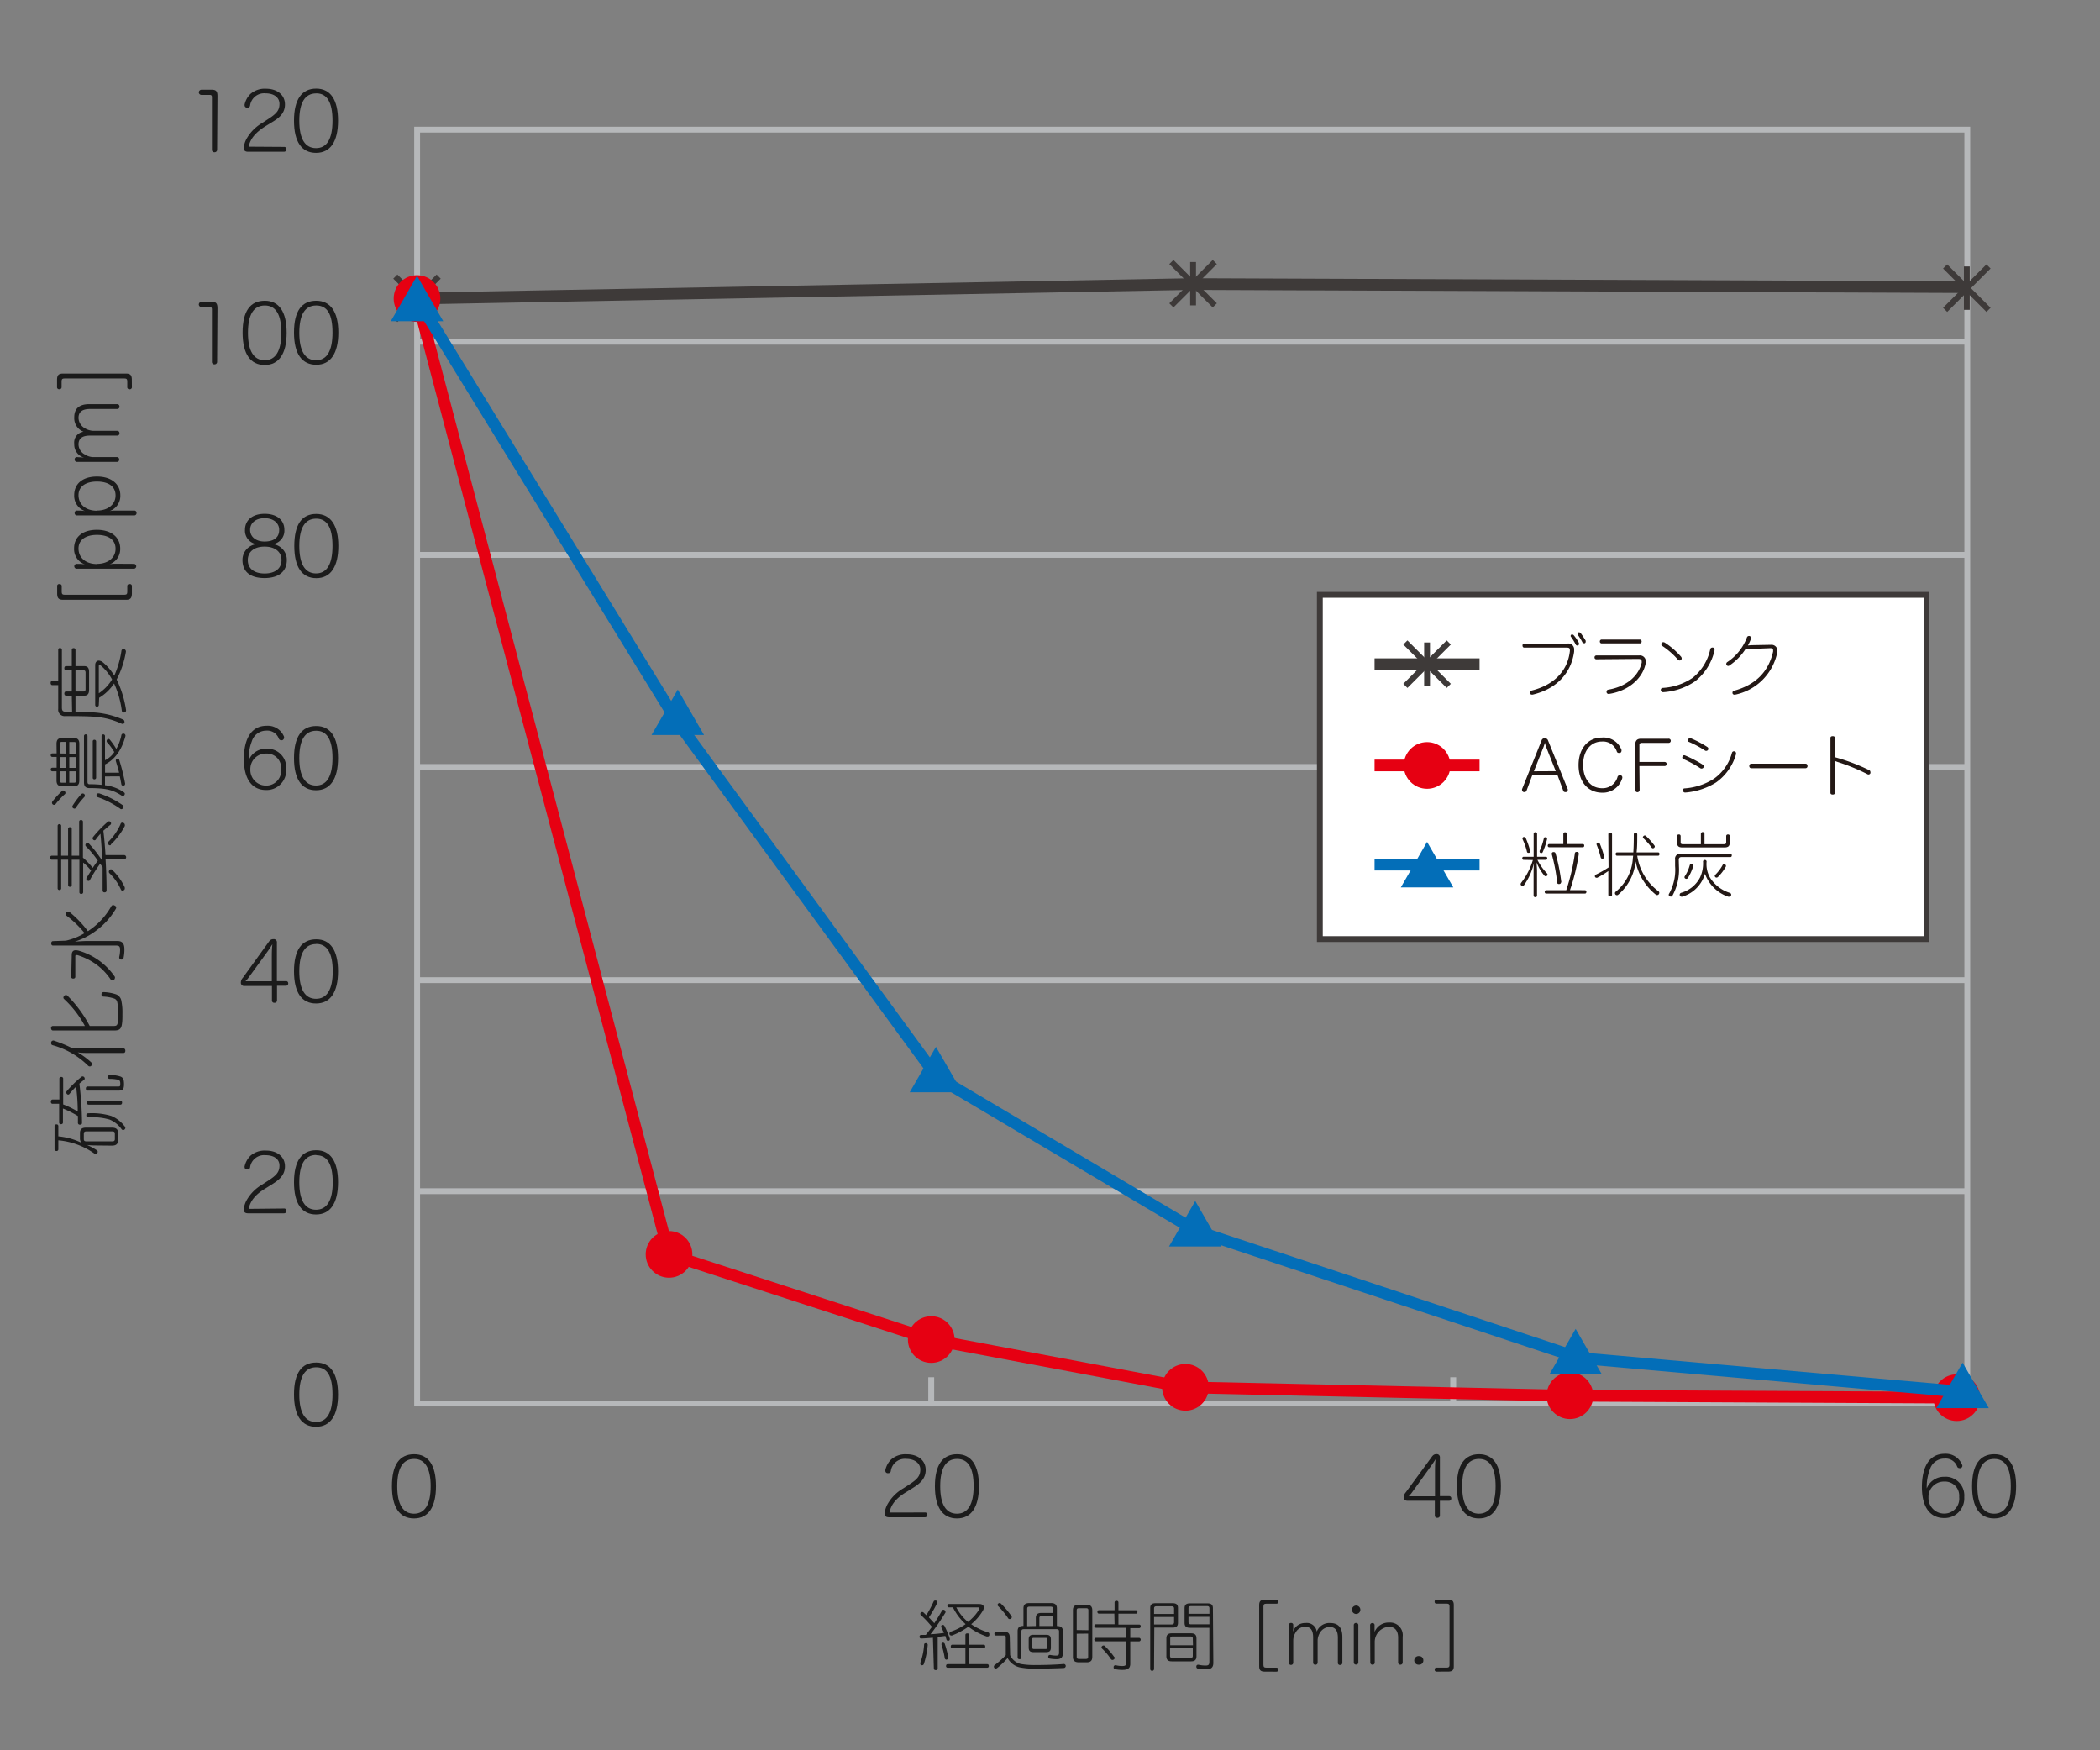 <svg xmlns="http://www.w3.org/2000/svg" viewBox="0 0 360 300"><rect x="0" y="0" width="360" height="300" fill="#808080" stroke="none"/><defs><style>.cls-1{fill:#1b1b1b;}.cls-11,.cls-12,.cls-2,.cls-3,.cls-6,.cls-7,.cls-8{fill:none;}.cls-2,.cls-3{stroke:#b6b8ba;}.cls-11,.cls-12,.cls-2,.cls-3,.cls-4,.cls-6,.cls-7,.cls-8{stroke-miterlimit:10;}.cls-3{stroke-width:1.01px;}.cls-4{fill:#fff;}.cls-4,.cls-6{stroke:#3e3a39;}.cls-5{fill:#231815;}.cls-11,.cls-12,.cls-6,.cls-7,.cls-8{stroke-width:2px;}.cls-11,.cls-7{stroke:#e60012;}.cls-12,.cls-8{stroke:#036eb8;}.cls-9{fill:#036eb8;}.cls-10{fill:#e60012;}.cls-11,.cls-12{stroke-linecap:round;}</style></defs><g id="レイヤー_1" data-name="レイヤー 1"><path class="cls-1" d="M54.21,233.54c2.44,0,3.74,1.89,3.74,5.49s-1.33,5.52-3.77,5.52S50.4,242.68,50.4,239,51.73,233.54,54.21,233.54Zm0,.81c-1.9,0-2.9,1.54-2.9,4.68s1,4.7,2.87,4.7S57,242.14,57,239,56.1,234.35,54.21,234.35Z"/><path class="cls-1" d="M46,161.54c.27-.38.45-.57.9-.57a.53.53,0,0,1,.57.6v6.6H49a.36.36,0,0,1,.41.39.38.38,0,0,1-.41.4H47.49v2.47a.4.4,0,0,1-.43.45.39.39,0,0,1-.44-.44V169H41.93a.56.56,0,0,1-.64-.56,1.27,1.27,0,0,1,.35-.86Zm-3.42,6.07a5.16,5.16,0,0,1-.5.58c.31,0,.64,0,.87,0h3.65v-4.11c0-.66,0-1.48.1-2.24-.34.53-.64,1-1.11,1.63Z"/><path class="cls-1" d="M54.21,161c2.44,0,3.74,1.89,3.74,5.49S56.62,172,54.18,172s-3.78-1.86-3.78-5.52S51.73,161,54.21,161Zm0,.81c-1.91,0-2.9,1.54-2.9,4.68s1,4.71,2.87,4.71,2.86-1.6,2.86-4.71S56.1,161.79,54.21,161.79Z"/><path class="cls-1" d="M48.71,207.14a.37.37,0,0,1,.39.4.39.39,0,0,1-.39.42h-6.2c-.45,0-.73-.19-.73-.65a4.21,4.21,0,0,1,.46-1.52A7.28,7.28,0,0,1,45,203l1-.65c1.42-.91,1.91-1.5,1.91-2.58S47,198,45.52,198a2.42,2.42,0,0,0-2.65,2.11.42.42,0,0,1-.45.34H42.3a.39.39,0,0,1-.36-.4.31.31,0,0,1,0-.15,3.62,3.62,0,0,1,1-1.81,3.71,3.71,0,0,1,2.65-.88c1.94,0,3.26,1.06,3.26,2.69s-1.15,2.42-2.3,3.15l-1,.62c-1.67,1-2.62,2.08-2.92,3.53Z"/><path class="cls-1" d="M54.21,197.15c2.44,0,3.74,1.89,3.74,5.49s-1.33,5.52-3.77,5.52-3.78-1.86-3.78-5.52S51.73,197.15,54.21,197.15Zm0,.81c-1.91,0-2.9,1.54-2.9,4.68s1,4.71,2.87,4.71,2.86-1.6,2.86-4.71S56.1,198,54.21,198Z"/><path class="cls-1" d="M45.64,125.23a2.58,2.58,0,0,0-2.48,1.86,8.27,8.27,0,0,0-.53,3.25,3.14,3.14,0,0,1,3-2,3.21,3.21,0,0,1,3.43,3.47,3.36,3.36,0,0,1-3.46,3.6c-2.35,0-3.79-1.81-3.79-5.31s1.3-5.7,3.88-5.7a3,3,0,0,1,3,1.86.41.41,0,0,1,0,.21.45.45,0,0,1-.29.4.49.49,0,0,1-.21,0,.4.4,0,0,1-.39-.27A2.11,2.11,0,0,0,45.64,125.23Zm-2.72,6.64a2.67,2.67,0,0,0,2.69,2.78,2.55,2.55,0,0,0,2.58-2.84,2.44,2.44,0,0,0-2.53-2.65A2.64,2.64,0,0,0,42.92,131.87Z"/><path class="cls-1" d="M54.21,124.44c2.44,0,3.74,1.89,3.74,5.49s-1.33,5.52-3.77,5.52-3.78-1.86-3.78-5.52S51.73,124.44,54.21,124.44Zm0,.81c-1.91,0-2.9,1.54-2.9,4.68s1,4.71,2.87,4.71S57,133,57,129.93,56.1,125.25,54.21,125.25Z"/><path class="cls-1" d="M49.17,96c0,1.94-1.38,3.08-3.82,3.08S41.57,98,41.57,96A2.7,2.7,0,0,1,44,93.27a2.33,2.33,0,0,1-2-2.47c0-1.54,1.16-2.73,3.36-2.73s3.39,1.15,3.39,2.71a2.33,2.33,0,0,1-2,2.49A2.7,2.7,0,0,1,49.17,96Zm-.91,0c0-1.43-1.13-2.31-2.9-2.31s-2.88.88-2.88,2.31,1.06,2.3,2.88,2.3S48.26,97.43,48.26,96Zm-.4-5.18c0-1.18-1-2-2.5-2s-2.48.8-2.48,2,1,2,2.48,2S47.86,92.19,47.86,90.85Z"/><path class="cls-1" d="M54.21,88.09C56.65,88.09,58,90,58,93.58s-1.33,5.52-3.77,5.52-3.78-1.87-3.78-5.52S51.73,88.09,54.21,88.09Zm0,.81c-1.91,0-2.9,1.54-2.9,4.68s1,4.71,2.87,4.71S57,96.69,57,93.58,56.1,88.9,54.21,88.9Z"/><path class="cls-1" d="M37.22,25.64a.42.42,0,0,1-.45.45.4.4,0,0,1-.44-.43V16.72c0-.33-.07-.45-.39-.45h-.07l-1.3,0h0a.46.46,0,0,1-.49-.43.47.47,0,0,1,.48-.46l1.59,0h.13c.77,0,1,.26,1,1.13Z"/><path class="cls-1" d="M48.71,25.18a.37.37,0,0,1,.39.41.4.4,0,0,1-.39.42h-6.2c-.45,0-.73-.2-.73-.66a4.16,4.16,0,0,1,.46-1.51A7.28,7.28,0,0,1,45,21.05l1-.66c1.42-.91,1.91-1.5,1.91-2.58S47,16,45.52,16a2.43,2.43,0,0,0-2.65,2.12.42.42,0,0,1-.45.33H42.3a.39.39,0,0,1-.36-.39.34.34,0,0,1,0-.16,3.59,3.59,0,0,1,1-1.8,3.71,3.71,0,0,1,2.65-.89c1.94,0,3.26,1.07,3.26,2.69S47.7,20.31,46.55,21l-1,.61c-1.67,1.05-2.62,2.09-2.92,3.53Z"/><path class="cls-1" d="M54.21,15.19c2.44,0,3.74,1.9,3.74,5.5s-1.33,5.51-3.77,5.51-3.78-1.86-3.78-5.51S51.73,15.19,54.21,15.19Zm0,.82c-1.91,0-2.9,1.54-2.9,4.68s1,4.7,2.87,4.7S57,23.8,57,20.69,56.1,16,54.21,16Z"/><path class="cls-1" d="M37.22,62a.43.43,0,0,1-.45.45.41.41,0,0,1-.44-.44V53.08c0-.34-.07-.45-.39-.45h-.07l-1.3,0h0a.46.46,0,0,1-.49-.44.48.48,0,0,1,.48-.46l1.59,0h.13c.77,0,1,.27,1,1.14Z"/><path class="cls-1" d="M45.4,51.55c2.44,0,3.74,1.89,3.74,5.49s-1.33,5.52-3.76,5.52S41.59,60.7,41.59,57,42.92,51.55,45.4,51.55Zm0,.81c-1.9,0-2.89,1.54-2.89,4.68s1,4.71,2.87,4.71,2.85-1.6,2.85-4.71S47.3,52.36,45.4,52.36Z"/><path class="cls-1" d="M54.21,51.55C56.65,51.55,58,53.44,58,57s-1.33,5.52-3.77,5.52S50.4,60.7,50.4,57,51.73,51.55,54.21,51.55Zm0,.81c-1.91,0-2.9,1.54-2.9,4.68s1,4.71,2.87,4.71S57,60.15,57,57,56.1,52.36,54.21,52.36Z"/><line class="cls-2" x1="71.88" y1="168" x2="336.88" y2="168"/><line class="cls-2" x1="71.88" y1="204.17" x2="336.88" y2="204.17"/><line class="cls-2" x1="71.88" y1="131.46" x2="336.88" y2="131.46"/><line class="cls-2" x1="71.88" y1="95.11" x2="336.88" y2="95.11"/><line class="cls-2" x1="71.88" y1="58.57" x2="336.88" y2="58.57"/><rect class="cls-2" x="71.51" y="22.22" width="265.74" height="218.34"/><path class="cls-1" d="M333.32,250a2.58,2.58,0,0,0-2.48,1.87,8.23,8.23,0,0,0-.54,3.25,3.15,3.15,0,0,1,3-2,3.21,3.21,0,0,1,3.43,3.47,3.37,3.37,0,0,1-3.46,3.6c-2.36,0-3.8-1.81-3.8-5.31s1.3-5.7,3.88-5.7a3,3,0,0,1,3,1.86.42.42,0,0,1,.06.21.44.44,0,0,1-.3.39.46.46,0,0,1-.21,0,.41.41,0,0,1-.39-.27A2.1,2.1,0,0,0,333.32,250Zm-2.72,6.64a2.67,2.67,0,0,0,2.69,2.79,2.55,2.55,0,0,0,2.57-2.84,2.43,2.43,0,0,0-2.53-2.65A2.64,2.64,0,0,0,330.6,256.67Z"/><path class="cls-1" d="M341.88,249.25c2.44,0,3.74,1.89,3.74,5.49s-1.33,5.52-3.77,5.52-3.78-1.86-3.78-5.52S339.4,249.25,341.88,249.25Zm0,.81c-1.9,0-2.9,1.54-2.9,4.68s1,4.71,2.87,4.71,2.86-1.6,2.86-4.71S343.77,250.06,341.88,250.06Z"/><path class="cls-1" d="M158.58,259.24a.37.37,0,0,1,.39.4.39.39,0,0,1-.39.42h-6.2c-.45,0-.73-.19-.73-.65a4.21,4.21,0,0,1,.46-1.52,7.24,7.24,0,0,1,2.75-2.79l1-.65c1.42-.91,1.91-1.5,1.91-2.58s-1-1.82-2.41-1.82a2.42,2.42,0,0,0-2.65,2.11.42.42,0,0,1-.45.34h-.12a.39.39,0,0,1-.36-.4.31.31,0,0,1,0-.15,3.62,3.62,0,0,1,1-1.81,3.71,3.71,0,0,1,2.65-.88c1.94,0,3.26,1.06,3.26,2.69s-1.15,2.42-2.3,3.15l-1,.62c-1.67,1-2.62,2.08-2.91,3.53Z"/><path class="cls-1" d="M164.08,249.25c2.44,0,3.74,1.89,3.74,5.49s-1.33,5.52-3.77,5.52-3.78-1.86-3.78-5.52S161.6,249.25,164.08,249.25Zm0,.81c-1.9,0-2.9,1.54-2.9,4.68s1,4.71,2.87,4.71,2.86-1.6,2.86-4.71S166,250.06,164.08,250.06Z"/><path class="cls-1" d="M245.37,249.81c.26-.38.45-.57.89-.57a.53.53,0,0,1,.58.6v6.6h1.54a.36.36,0,0,1,.41.39.38.38,0,0,1-.41.4h-1.54v2.47a.4.4,0,0,1-.43.45.39.39,0,0,1-.44-.44v-2.48h-4.69c-.37,0-.65-.19-.65-.56a1.37,1.37,0,0,1,.35-.87ZM242,255.88c-.15.2-.31.37-.5.58.3,0,.64,0,.86,0H246v-4.11c0-.66,0-1.48.1-2.24-.34.53-.65,1-1.11,1.62Z"/><path class="cls-1" d="M253.56,249.25c2.44,0,3.74,1.89,3.74,5.49s-1.33,5.52-3.77,5.52-3.78-1.86-3.78-5.52S251.08,249.25,253.56,249.25Zm0,.81c-1.91,0-2.9,1.54-2.9,4.68s1,4.71,2.87,4.71,2.86-1.6,2.86-4.71S255.45,250.06,253.56,250.06Z"/><path class="cls-1" d="M71,249.25c2.44,0,3.74,1.89,3.74,5.49s-1.33,5.52-3.77,5.52-3.78-1.86-3.78-5.52S68.47,249.25,71,249.25Zm0,.81c-1.91,0-2.9,1.54-2.9,4.68s1,4.71,2.87,4.71,2.86-1.6,2.86-4.71S72.84,250.06,71,250.06Z"/><line class="cls-3" x1="159.64" y1="241.06" x2="159.64" y2="236.06"/><line class="cls-3" x1="249.12" y1="241.06" x2="249.12" y2="236.06"/><path class="cls-1" d="M159.93,280.71c-.7.05-1.4.11-2,.13h0a.27.27,0,0,1-.29-.31.28.28,0,0,1,.3-.31h.77q.54-.68,1.05-1.38a18.23,18.23,0,0,0-1.88-2,.35.35,0,0,1-.11-.23.31.31,0,0,1,.09-.19.37.37,0,0,1,.25-.12.34.34,0,0,1,.2.08l.49.47a19.37,19.37,0,0,0,1.25-2.35.25.25,0,0,1,.24-.16.31.31,0,0,1,.17,0,.3.3,0,0,1,.2.26.43.43,0,0,1,0,.14,18.45,18.45,0,0,1-1.42,2.48c.31.34.63.69.93,1,.49-.75.94-1.5,1.3-2.13a.28.28,0,0,1,.42-.13.32.32,0,0,1,.19.26.59.59,0,0,1,0,.17,38.4,38.4,0,0,1-2.56,3.72,22.67,22.67,0,0,0,2.3-.23c-.16-.37-.33-.72-.47-1a.25.25,0,0,1,0-.14.24.24,0,0,1,.17-.22.25.25,0,0,1,.14,0,.28.28,0,0,1,.24.15,15.6,15.6,0,0,1,.92,2.19.49.49,0,0,1,0,.12.23.23,0,0,1-.19.23l-.13,0a.24.24,0,0,1-.25-.2c-.05-.18-.12-.4-.19-.61l-1.31.17v5.42c0,.18-.14.27-.33.27s-.33-.09-.33-.27Zm-1.83,4.72-.12,0a.27.27,0,0,1-.21-.26.9.9,0,0,1,0-.16,11.09,11.09,0,0,0,.65-3.12c0-.17.13-.25.31-.25a.29.29,0,0,1,.31.29v0a14.52,14.52,0,0,1-.66,3.27A.33.33,0,0,1,158.1,285.43Zm4.42-1.25c0,.16-.09.25-.26.29h0a.3.3,0,0,1-.31-.29,14.42,14.42,0,0,0-.55-2.27.49.49,0,0,1,0-.12.24.24,0,0,1,.18-.23.31.31,0,0,1,.13,0,.29.29,0,0,1,.25.2,16.41,16.41,0,0,1,.61,2.36A.31.31,0,0,1,162.52,284.18Zm.73-1.67a.27.27,0,0,1-.26-.3c0-.17.09-.31.26-.31h2.25v-1.67c0-.18.13-.27.32-.27s.34.09.34.27v1.67h2.48c.17,0,.26.14.26.31a.27.27,0,0,1-.26.3h-2.48v2.73h3.09c.17,0,.26.14.26.31a.27.27,0,0,1-.26.3h-6.81a.27.27,0,0,1-.26-.3c0-.17.09-.31.26-.31h3.06v-2.73Zm4.6-7.58c.55,0,.81.24.81.6a1.16,1.16,0,0,1-.17.54,8.66,8.66,0,0,1-2,2.32,10.55,10.55,0,0,0,2.9,1.4.28.28,0,0,1,.21.29.65.65,0,0,1,0,.19.28.28,0,0,1-.3.22l-.16,0a10.75,10.75,0,0,1-3.13-1.68,12.1,12.1,0,0,1-2.82,1.52l-.12,0a.33.33,0,0,1-.31-.25.22.22,0,0,1,0-.11.36.36,0,0,1,.24-.31,9.71,9.71,0,0,0,2.53-1.28,9.55,9.55,0,0,1-2.17-2.88h-.69a.27.27,0,0,1-.26-.3.26.26,0,0,1,.26-.28Zm-3.91.58a8.09,8.09,0,0,0,2,2.49,8,8,0,0,0,1.94-2.18.43.43,0,0,0,0-.14c0-.1-.07-.17-.21-.17Z"/><path class="cls-1" d="M173.17,283.7a2.65,2.65,0,0,0,1.83,1.51,13.55,13.55,0,0,0,2.6.18c1.62,0,3.46-.06,4.76-.18h0a.34.34,0,0,1,.34.34v0a.35.35,0,0,1-.34.35c-1.33.06-3.28.11-4.82.11a12.64,12.64,0,0,1-2.81-.24,3.2,3.2,0,0,1-2-1.58,12.49,12.49,0,0,1-1.8,1.72.4.4,0,0,1-.23.08.43.43,0,0,1-.26-.13.39.39,0,0,1-.06-.2.33.33,0,0,1,.16-.28,14.27,14.27,0,0,0,1.88-1.68v-3.07c0-.23-.09-.3-.31-.3h-1.37c-.15,0-.27-.1-.27-.31s.12-.31.27-.31h1.55c.55,0,.81.32.81.87Zm-1.81-8.94a.39.39,0,0,1,.22.09,14.83,14.83,0,0,1,1.81,2.15.28.28,0,0,1,.06.18.34.34,0,0,1-.14.26.41.41,0,0,1-.23.07.27.27,0,0,1-.25-.13,13.23,13.23,0,0,0-1.73-2.1.26.26,0,0,1-.09-.2.35.35,0,0,1,.12-.23A.35.35,0,0,1,171.36,274.76Zm9.85,3.94c.67,0,1,.26,1,.91v3.73c0,.75-.34,1.05-1.05,1.05a6.73,6.73,0,0,1-1.2-.1.3.3,0,0,1-.26-.29.31.31,0,0,1,0-.09.28.28,0,0,1,.26-.25s.07,0,.09,0a5.12,5.12,0,0,0,.94.11c.42,0,.56-.06.56-.5v-3.66c0-.27-.14-.37-.4-.37h-5.65c-.26,0-.4.1-.4.37v4.51c0,.17-.13.27-.32.27s-.33-.1-.33-.27v-4.53c0-.65.31-.91,1-.91h0v-3c0-.65.32-.91,1-.91h3.73c.66,0,1,.26,1,.91v3Zm-3.64,0v-1.35c0-.64.3-.89.94-.89h2v-.73c0-.27-.14-.35-.4-.35h-3.62c-.26,0-.4.08-.4.35v3Zm2.58,3.69c0,.56-.22.79-.83.79h-2.14c-.61,0-.83-.23-.83-.79V281c0-.56.22-.8.83-.8h2.14c.61,0,.83.24.83.8Zm-.59-1.39c0-.22-.13-.27-.31-.27h-2c-.18,0-.31,0-.31.27v1.36c0,.22.13.28.31.28h2c.18,0,.31-.06.31-.28Zm.95-4h-1.94c-.24,0-.39.07-.39.33v1.37h2.33Z"/><path class="cls-1" d="M187.25,284c0,.66-.32.92-.94.92h-1.38c-.66,0-1-.26-1-.92v-8c0-.66.31-.93,1-.93h1.38c.62,0,.94.27.94.93Zm-.67-4.58V276c0-.27-.14-.35-.4-.35H185c-.28,0-.42.08-.42.35v3.39Zm-2,.6V284c0,.27.14.35.42.35h1.14c.26,0,.4-.08.4-.35V280Zm6.45-3.44H188.4a.27.27,0,0,1-.27-.3.26.26,0,0,1,.27-.29h2.67v-1.33a.28.28,0,0,1,.32-.28c.21,0,.34.1.34.28V276h3a.26.26,0,0,1,.26.29c0,.17-.09.3-.26.3h-3v1.87h3.55a.25.25,0,0,1,.27.28c0,.19-.1.32-.27.32h-1.52v1.67h1.49a.3.3,0,0,1,0,.6h-1.49v3.84c0,.78-.43,1.05-1.3,1.05a5.93,5.93,0,0,1-1.3-.12.28.28,0,0,1-.25-.28.76.76,0,0,1,0-.15c.06-.17.15-.24.29-.24h.1a4.53,4.53,0,0,0,1.07.13c.57,0,.7-.12.7-.65v-3.59h-5.17a.3.3,0,0,1,0-.6h5.17V279H187.9a.28.28,0,0,1-.29-.32.26.26,0,0,1,.29-.28h3.17Zm0,7.42a.25.25,0,0,1,.05.17.33.33,0,0,1-.14.27.46.46,0,0,1-.23.08.32.32,0,0,1-.28-.17,10.61,10.61,0,0,0-1.45-1.73.38.38,0,0,1-.15-.27.31.31,0,0,1,.11-.21.35.35,0,0,1,.25-.1.25.25,0,0,1,.2.09A12.48,12.48,0,0,1,191,284Z"/><path class="cls-1" d="M197.84,286.06a.33.33,0,0,1-.66,0V275.62c0-.6.3-.83.93-.83H201c.64,0,.94.23.94.83v2.52c0,.6-.3.83-.94.83h-3.12Zm3.43-10.38c0-.26-.18-.36-.43-.36h-2.61c-.25,0-.39.1-.39.36v.95h3.43Zm-.43,2.76c.25,0,.43-.11.43-.37v-.92h-3.43v1.29Zm4.27,5.44c0,.63-.3.88-.93.88h-3.31c-.62,0-.92-.25-.92-.88v-3.06c0-.63.3-.87.92-.87h3.31c.63,0,.93.24.93.87Zm-.63-3.05c0-.26-.14-.34-.39-.34H201c-.24,0-.39.08-.39.34V282h3.9Zm-3.9,3c0,.26.15.34.39.34h3.12c.25,0,.39-.08.39-.34v-1.32h-3.9ZM208,285c0,.78-.33,1.13-1.28,1.13a6.44,6.44,0,0,1-1.37-.13.3.3,0,0,1-.26-.3.34.34,0,0,1,0-.1.28.28,0,0,1,.28-.26h.09a5.65,5.65,0,0,0,1.18.14c.52,0,.68-.11.68-.7V279H204c-.64,0-.93-.23-.93-.83v-2.52c0-.6.29-.83.93-.83h3c.63,0,.93.23.93.83Zm-.67-9.35c0-.26-.15-.36-.39-.36h-2.77c-.25,0-.43.1-.43.36v.95h3.59Zm0,1.47h-3.59v.92c0,.26.18.37.43.37h3.16Z"/><path class="cls-1" d="M216.81,286.52c-.7,0-.95-.26-.95-.91v-10.5c0-.65.25-.92.95-.92h2c.22,0,.32.13.32.35s-.1.34-.32.34h-1.73c-.35,0-.49.11-.49.48v10c0,.37.14.48.49.48h1.72c.24,0,.33.12.33.34s-.09.35-.33.35Z"/><path class="cls-1" d="M221.7,279a5.45,5.45,0,0,1-.08.77,2.17,2.17,0,0,1,2.19-1.58,1.71,1.71,0,0,1,1.92,1.47,2.31,2.31,0,0,1,2.31-1.47c1.48,0,2.08.9,2.08,2.4v4.4a.36.36,0,0,1-.39.39.35.35,0,0,1-.38-.39v-4.27c0-1.17-.39-1.86-1.43-1.86a2,2,0,0,0-1.65,1,2.75,2.75,0,0,0-.39,1.24v3.85a.36.36,0,0,1-.39.39.35.35,0,0,1-.38-.39v-4.27c0-1.17-.37-1.86-1.41-1.86a1.88,1.88,0,0,0-1.6,1,2.52,2.52,0,0,0-.4,1.34v3.76a.39.39,0,1,1-.77,0v-6.35a.37.37,0,0,1,.41-.39.34.34,0,0,1,.36.39Z"/><path class="cls-1" d="M233.2,276a.72.72,0,0,1-1.43,0,.72.72,0,1,1,1.43,0Zm-.34,8.92a.36.36,0,0,1-.39.39.36.36,0,0,1-.39-.39v-6.35a.36.36,0,0,1,.39-.39.36.36,0,0,1,.39.39Z"/><path class="cls-1" d="M234.88,278.59a.36.36,0,0,1,.4-.39.34.34,0,0,1,.36.39v.46c0,.21,0,.36,0,.67a2.59,2.59,0,0,1,2.52-1.61,2.16,2.16,0,0,1,2.3,2.43v4.4a.37.37,0,0,1-.39.39.36.36,0,0,1-.39-.39v-4.25c0-1.17-.55-1.86-1.59-1.86a2.61,2.61,0,0,0-2.42,2.52v3.59a.35.35,0,0,1-.37.39.36.36,0,0,1-.39-.39Z"/><path class="cls-1" d="M244,284.59a.7.7,0,0,1-.73.74.74.74,0,1,1,0-1.47A.7.7,0,0,1,244,284.59Z"/><path class="cls-1" d="M246.29,286.52a.31.31,0,0,1-.34-.35.3.3,0,0,1,.34-.34H248c.35,0,.49-.11.49-.48v-10c0-.37-.14-.48-.49-.48h-1.73a.3.3,0,0,1-.33-.34.31.31,0,0,1,.33-.35h2c.7,0,.95.27.95.92v10.5c0,.65-.25.91-.95.91Z"/><rect class="cls-4" x="226.26" y="101.96" width="104" height="59"/><path class="cls-5" d="M268.67,110.31a1,1,0,0,1,1.18,1.11,2.83,2.83,0,0,1,0,.29c-.52,3.68-3,6.37-7.11,7.35h-.12a.33.33,0,0,1-.34-.25.37.37,0,0,1,0-.11.36.36,0,0,1,.29-.34c3.69-.92,6.16-3.24,6.55-6.76a1.09,1.09,0,0,0,0-.18c0-.33-.14-.42-.54-.42h-7.28c-.19,0-.3-.15-.3-.36a.32.32,0,0,1,.3-.34Zm2-.08a.32.32,0,0,1,0,.16.27.27,0,0,1-.14.25.28.28,0,0,1-.15,0,.29.29,0,0,1-.26-.18,9.05,9.05,0,0,0-.82-1.32.21.21,0,0,1-.05-.13.29.29,0,0,1,.15-.25.25.25,0,0,1,.14,0,.33.33,0,0,1,.25.13A7.31,7.31,0,0,1,270.69,110.23Zm1.16-.38a.39.39,0,0,1,0,.14.28.28,0,0,1-.15.26.4.4,0,0,1-.15,0,.31.31,0,0,1-.27-.18,9.08,9.08,0,0,0-.8-1.28.35.35,0,0,1,0-.17.29.29,0,0,1,.13-.23.26.26,0,0,1,.15,0,.28.28,0,0,1,.24.14A12.65,12.65,0,0,1,271.85,109.85Z"/><path class="cls-5" d="M273.64,113a.3.3,0,0,1-.29-.32.32.32,0,0,1,.29-.34H281a1,1,0,0,1,1.13,1.06,2.22,2.22,0,0,1-.07.54c-.59,2.44-2.94,4.49-6.23,5a.13.13,0,0,1-.08,0,.34.34,0,0,1-.34-.31.22.22,0,0,1,0-.08.33.33,0,0,1,.29-.34c3.11-.52,5.2-2.33,5.73-4.62a.75.75,0,0,0,0-.24c0-.26-.16-.41-.58-.41Zm.91-2.72a.31.31,0,0,1-.29-.33.31.31,0,0,1,.29-.33h6.58a.31.31,0,0,1,.29.33.31.31,0,0,1-.29.33Z"/><path class="cls-5" d="M290.58,116.78a10.85,10.85,0,0,1-5.47,1.86h0a.38.38,0,0,1-.4-.32v-.06a.33.33,0,0,1,.31-.35,10.11,10.11,0,0,0,5.16-1.74,8.55,8.55,0,0,0,3-4.86.36.36,0,0,1,.36-.32h.1a.33.33,0,0,1,.28.35.93.93,0,0,1,0,.14A9.36,9.36,0,0,1,290.58,116.78Zm-5.45-6.71a.48.48,0,0,1,.27.08,13,13,0,0,1,2.78,2.41.48.48,0,0,1,.11.29.35.35,0,0,1-.12.26.33.33,0,0,1-.23.1.46.46,0,0,1-.35-.21,13.32,13.32,0,0,0-2.66-2.31.35.35,0,0,1-.06-.5A.32.32,0,0,1,285.13,110.07Z"/><path class="cls-5" d="M299.22,111.27a9.76,9.76,0,0,1-2.77,2.81.36.36,0,0,1-.2.06A.33.33,0,0,1,296,114a.29.29,0,0,1-.07-.2.4.4,0,0,1,.19-.33,8.76,8.76,0,0,0,3.36-4.23.34.34,0,0,1,.31-.23.31.31,0,0,1,.13,0,.32.32,0,0,1,.24.32.55.55,0,0,1,0,.17,7.73,7.73,0,0,1-.52,1.14,6.66,6.66,0,0,1,.79-.06l3.2-.06a1,1,0,0,1,1.07,1,1.6,1.6,0,0,1-.05.42,9.27,9.27,0,0,1-7.22,7.13h-.1a.33.33,0,0,1-.33-.24.38.38,0,0,1,0-.1.32.32,0,0,1,.23-.33c3.7-1,5.93-3.21,6.73-6.71a1.22,1.22,0,0,0,0-.26c0-.24-.14-.34-.53-.33Z"/><path class="cls-5" d="M264.27,126.91a.53.53,0,0,1,.55-.37.56.56,0,0,1,.56.38l3.38,8.36a.28.28,0,0,1,0,.15.37.37,0,0,1-.29.33.7.7,0,0,1-.14,0,.33.33,0,0,1-.34-.22l-1-2.71h-4.3l-1,2.7a.35.35,0,0,1-.34.23l-.15,0a.38.38,0,0,1-.28-.36.39.39,0,0,1,0-.13Zm2.43,5.27-1.59-4a5.66,5.66,0,0,1-.28-.88,5.28,5.28,0,0,1-.29.9l-1.59,4Z"/><path class="cls-5" d="M277.7,132.88a.23.23,0,0,1,.12,0,.36.36,0,0,1,.29.34.51.51,0,0,1,0,.13,3.46,3.46,0,0,1-3.43,2.52c-2.43,0-4.07-1.83-4.07-4.72s1.64-4.73,4-4.73a3.28,3.28,0,0,1,3.36,2.11.58.58,0,0,1,0,.18.41.41,0,0,1-.23.34.71.71,0,0,1-.21,0,.34.34,0,0,1-.35-.21,2.49,2.49,0,0,0-2.55-1.74c-1.91,0-3.24,1.54-3.24,4s1.33,4,3.24,4a2.64,2.64,0,0,0,2.68-2A.42.42,0,0,1,277.7,132.88Z"/><path class="cls-5" d="M281.08,135.4a.38.38,0,1,1-.76,0v-7.66c0-.8.31-1.12,1-1.12H286a.36.36,0,1,1,0,.71h-4.58a.35.35,0,0,0-.38.38v2.89h4.33a.35.35,0,1,1,0,.7h-4.33Z"/><path class="cls-5" d="M291.9,131.06a.33.33,0,0,1,.17.29.51.51,0,0,1-.07.24.39.39,0,0,1-.3.14.4.4,0,0,1-.24-.07,20.3,20.3,0,0,0-2.89-1.57.28.28,0,0,1-.18-.27.38.38,0,0,1,.06-.19.28.28,0,0,1,.27-.18.49.49,0,0,1,.19.05A20.74,20.74,0,0,1,291.9,131.06Zm-3.42,4.4a.31.31,0,0,1,.33-.33,10.71,10.71,0,0,0,5-1.65,7.92,7.92,0,0,0,3.09-4.42.35.35,0,0,1,.34-.29l.13,0a.36.36,0,0,1,.24.34.61.61,0,0,1,0,.14,8.91,8.91,0,0,1-3.42,4.86,11.71,11.71,0,0,1-5.24,1.73h-.06a.35.35,0,0,1-.38-.34A.11.11,0,0,1,288.48,135.46Zm.83-8.53a.37.37,0,0,1,.37-.37.49.49,0,0,1,.22,0,17.64,17.64,0,0,1,2.79,1.48.36.36,0,0,1,.17.31.26.26,0,0,1-.05.17.38.38,0,0,1-.53.12,17.08,17.08,0,0,0-2.78-1.49A.28.28,0,0,1,289.31,126.93Z"/><path class="cls-5" d="M300.21,131.67a.34.34,0,0,1-.33-.38.35.35,0,0,1,.34-.39h9.31c.21,0,.33.17.33.39a.34.34,0,0,1-.32.38Z"/><path class="cls-5" d="M314.51,129.77a33.8,33.8,0,0,1,5.92,2.23.36.36,0,0,1,.21.33.41.41,0,0,1,0,.19.35.35,0,0,1-.33.23.3.3,0,0,1-.17-.05,33.56,33.56,0,0,0-5-2.06,4.29,4.29,0,0,1-.64-.25,8.22,8.22,0,0,1,.06,1.08v4.4c0,.25-.19.32-.38.32s-.39-.07-.39-.31v-9.39c0-.24.18-.31.39-.31s.38.07.38.32Z"/><path class="cls-5" d="M261.2,147.38c-.16,0-.24-.11-.24-.27a.23.23,0,0,1,.24-.26h1.71v-3.94a.27.27,0,0,1,.3-.26.26.26,0,0,1,.29.26v3.94H265a.23.23,0,0,1,.24.26c0,.16-.08.27-.24.27h-1.44a9.28,9.28,0,0,0,1.64,2.32.25.25,0,0,1,.09.2.33.33,0,0,1-.11.22.26.26,0,0,1-.19.07.29.29,0,0,1-.23-.1,8,8,0,0,1-1.34-2.27c0,.44.07,1,.07,1.48v4.21a.26.26,0,0,1-.29.26.27.27,0,0,1-.3-.26V149.9c0-.63,0-1.38.07-2a10.58,10.58,0,0,1-1.69,3.79.33.33,0,0,1-.26.17.32.32,0,0,1-.22-.1.25.25,0,0,1-.12-.22.47.47,0,0,1,.1-.24,11.88,11.88,0,0,0,2-3.89Zm1.11-1.43a.23.23,0,0,1-.19.23l-.12,0a.23.23,0,0,1-.24-.22,10.9,10.9,0,0,0-.76-2.14.43.43,0,0,1,0-.12.25.25,0,0,1,.18-.23.33.33,0,0,1,.13,0,.26.26,0,0,1,.24.17,13.28,13.28,0,0,1,.77,2.22A.41.41,0,0,1,262.31,146Zm1.94.26-.13,0a.25.25,0,0,1-.18-.24.23.23,0,0,1,0-.14,9.81,9.81,0,0,0,.72-2.14.22.22,0,0,1,.24-.18H265c.15,0,.21.11.21.23a.22.22,0,0,1,0,.1,12.37,12.37,0,0,1-.74,2.2C264.42,146.17,264.35,146.21,264.25,146.21Zm7.45,6.37a.26.26,0,0,1,.25.29c0,.17-.09.29-.25.29h-6.64c-.16,0-.25-.12-.25-.29a.26.26,0,0,1,.25-.29h3.44a34.66,34.66,0,0,0,1.47-6.27c0-.21.14-.29.3-.29h.09c.19,0,.29.12.29.29a.12.12,0,0,1,0,.08,34.79,34.79,0,0,1-1.51,6.18Zm-.36-7.91a.24.24,0,0,1,.24.27c0,.16-.08.28-.24.28h-5.77a.25.25,0,0,1-.24-.28.25.25,0,0,1,.24-.27H268v-1.74a.28.28,0,0,1,.31-.27c.19,0,.31.1.31.27v1.74Zm-3.75,6.57c0,.2-.12.26-.29.29h-.07a.27.27,0,0,1-.29-.28,29.81,29.81,0,0,0-.92-4.83,1,1,0,0,1,0-.12.26.26,0,0,1,.23-.25.31.31,0,0,1,.13,0,.28.28,0,0,1,.28.21,31,31,0,0,1,1,5Z"/><path class="cls-5" d="M275.71,143c0-.18.12-.28.32-.28s.32.1.32.28v10.38c0,.17-.13.27-.32.27s-.32-.1-.32-.27V149.3a14.66,14.66,0,0,1-1.91,1.15l-.13,0a.29.29,0,0,1-.25-.18.38.38,0,0,1,0-.17v0a.2.2,0,0,1,.15-.19,17.45,17.45,0,0,0,2.18-1.23ZM274,144.43a.24.24,0,0,1,.24.14,16.07,16.07,0,0,1,.76,2.25.31.31,0,0,1,0,.09.27.27,0,0,1-.23.26l-.12,0a.24.24,0,0,1-.24-.21,15.57,15.57,0,0,0-.71-2.19.6.6,0,0,1,0-.12.25.25,0,0,1,.18-.23Zm6.67,2.24a9.25,9.25,0,0,0,3.62,6.08.34.34,0,0,1,.16.29.44.44,0,0,1-.1.25.36.36,0,0,1-.26.13.49.49,0,0,1-.24-.08,9.71,9.71,0,0,1-3.46-5.68,8.6,8.6,0,0,1-3,5.71.31.31,0,0,1-.2.07.32.32,0,0,1-.27-.14.33.33,0,0,1-.07-.21.3.3,0,0,1,.11-.23,8,8,0,0,0,2.94-5.51c0-.21.05-.44.07-.68h-2.76c-.15,0-.24-.12-.24-.29s.09-.28.24-.28H280c.06-.83.08-1.84.08-3.09,0-.17.13-.26.3-.26s.29.09.29.26c0,1.2,0,2.22-.11,3.09h3.68c.16,0,.24.11.24.28s-.08.29-.24.29Zm1.31-3.47a.36.36,0,0,1,.15.06,11.28,11.28,0,0,1,1.49,1.67.22.22,0,0,1,.06.16.34.34,0,0,1-.14.25.35.35,0,0,1-.17.06.29.29,0,0,1-.23-.12,10.7,10.7,0,0,0-1.42-1.6.22.22,0,0,1-.08-.18.26.26,0,0,1,.1-.19A.38.38,0,0,1,281.93,143.2Z"/><path class="cls-5" d="M287.82,148.53a9.29,9.29,0,0,1-1.12,5,.32.32,0,0,1-.27.15.44.44,0,0,1-.24-.09.26.26,0,0,1-.12-.22.4.4,0,0,1,.09-.24,8.36,8.36,0,0,0,1-4.68v-1.12a.85.85,0,0,1,.93-1h8.55c.16,0,.24.12.24.28s-.08.29-.24.29h-8.38c-.32,0-.47.15-.47.49Zm7.7-3.83c.25,0,.4-.07.4-.33V143.3a.27.27,0,0,1,.3-.27.27.27,0,0,1,.31.27v1.1c0,.64-.28.85-.91.85h-7.21c-.64,0-.91-.21-.91-.85v-1.1a.27.27,0,0,1,.3-.27.27.27,0,0,1,.31.27v1.09c0,.24.14.31.37.31h3.1v-1.77a.31.31,0,0,1,.62,0v1.77Zm-2.35,5.77a6.22,6.22,0,0,0,3.36,2.57.32.32,0,0,1,.24.39.34.34,0,0,1-.34.27l-.15,0a6.49,6.49,0,0,1-4-3.93,5.75,5.75,0,0,1-3.89,3.92.34.34,0,0,1-.15,0c-.15,0-.23-.1-.29-.26a.17.17,0,0,1,0-.08.34.34,0,0,1,.24-.32,5.23,5.23,0,0,0,3.25-2.64,5.73,5.73,0,0,0,.51-2.72.27.27,0,0,1,.3-.27.28.28,0,0,1,.31.27A4.65,4.65,0,0,0,293.17,150.47Zm-4.09.17a.43.43,0,0,1-.18-.06.26.26,0,0,1-.13-.22.35.35,0,0,1,.07-.2,6.44,6.44,0,0,0,.83-1.85.27.27,0,0,1,.26-.21l.15,0a.26.26,0,0,1,.19.26.38.38,0,0,1,0,.1,8.23,8.23,0,0,1-.9,2A.34.34,0,0,1,289.08,150.64Zm5.18-.22a.29.29,0,0,1-.2-.08.32.32,0,0,1-.1-.2.29.29,0,0,1,.11-.22,7.2,7.2,0,0,0,1.23-1.63.25.25,0,0,1,.25-.18.32.32,0,0,1,.18.06.3.3,0,0,1,.15.25.28.28,0,0,1-.05.17,7.81,7.81,0,0,1-1.34,1.74A.35.35,0,0,1,294.26,150.42Z"/><line class="cls-6" x1="253.64" y1="113.84" x2="235.64" y2="113.84"/><line class="cls-7" x1="253.64" y1="131.2" x2="235.64" y2="131.2"/><line class="cls-8" x1="253.64" y1="148.2" x2="235.64" y2="148.2"/><polygon class="cls-9" points="244.64 144.3 246.89 148.2 249.14 152.1 244.64 152.1 240.14 152.1 242.39 148.2 244.64 144.3"/><circle class="cls-10" cx="244.64" cy="131.2" r="4"/><line class="cls-4" x1="240.92" y1="110.12" x2="248.36" y2="117.56"/><line class="cls-4" x1="248.36" y1="110.12" x2="240.92" y2="117.56"/><line class="cls-4" x1="244.64" y1="110.12" x2="244.64" y2="117.56"/><path class="cls-1" d="M10.79,192.41c0,.18-.14.28-.33.28s-.32-.1-.32-.28v-3.22H9c-.18,0-.28-.14-.28-.35s.1-.38.28-.38h1.18v-3.59c0-.18.13-.28.32-.28s.33.1.33.28v4.43a15.2,15.2,0,0,1,2.5,1.22,35.88,35.88,0,0,0-.28-4.27,15.19,15.19,0,0,0-1.15,1.26.28.28,0,0,1-.21.11.29.29,0,0,1-.23-.13.33.33,0,0,1-.1-.24.37.37,0,0,1,.08-.22,19.47,19.47,0,0,1,2.51-2.45.35.35,0,0,1,.22-.08.37.37,0,0,1,.35.37.32.32,0,0,1-.16.27c-.26.18-.51.39-.75.59a59.59,59.59,0,0,1,.45,6.74c0,.21-.13.3-.35.3a.31.31,0,0,1-.35-.35c0-.37,0-.75,0-1.13A17.37,17.37,0,0,0,10.79,190Zm5.47,3.92a11.36,11.36,0,0,1-1.34-.08,10.44,10.44,0,0,1,1.69.91.27.27,0,0,1,.14.26.33.33,0,0,1-.1.24.32.32,0,0,1-.26.13.36.36,0,0,1-.25-.1A12.61,12.61,0,0,0,10,195.45V197a.28.28,0,0,1-.32.28c-.19,0-.33-.1-.33-.28v-4c0-.18.14-.28.33-.28A.28.28,0,0,1,10,193v1.77a12.58,12.58,0,0,1,2.28.44,12.55,12.55,0,0,1,1.67.65,1.14,1.14,0,0,1-.24-.76v-.91c0-.66.37-.91,1-.91h4.48c.69,0,1.05.25,1.05.91v1.25c0,.66-.36.92-1.05.92Zm-1.89-1.1c0,.29.13.4.45.4h4.43c.32,0,.44-.11.44-.4v-.9c0-.3-.12-.41-.44-.41H14.82c-.32,0-.45.11-.45.41Zm5.83-9c.35,0,.42,0,.42-.49s-.14-.61-.44-.69a7.47,7.47,0,0,0-1.37-.13.29.29,0,0,1-.32-.33.31.31,0,0,1,.35-.32,5.3,5.3,0,0,1,1.83.26c.4.17.59.44.59,1.29s-.19,1.11-.92,1.11H15c-.18,0-.28-.14-.28-.35s.1-.35.28-.35Zm1.18,6.82a.44.44,0,0,1,.11.28.39.39,0,0,1-.17.29.37.37,0,0,1-.18.07.36.36,0,0,1-.31-.17,4.84,4.84,0,0,0-2-1.61,10.47,10.47,0,0,0-3.73-.39c-.21,0-.3-.14-.3-.36s.11-.34.3-.34a11.45,11.45,0,0,1,4,.46A5.56,5.56,0,0,1,21.38,193.07Zm-.73-4.41c.18,0,.28.15.28.35s-.1.35-.28.35H15.18c-.18,0-.28-.16-.28-.35s.1-.35.28-.35Z"/><path class="cls-1" d="M14.55,175.85a17.67,17.67,0,0,0-3.55-4.6.34.34,0,0,1-.13-.25.41.41,0,0,1,.13-.29.37.37,0,0,1,.3-.16.37.37,0,0,1,.26.11,21.54,21.54,0,0,1,3.82,5.19h4.15c.46,0,.6-.13.68-.72a10.56,10.56,0,0,0,.06-1.45,8.38,8.38,0,0,0-.17-1.92.81.81,0,0,0-.59-.63,6.71,6.71,0,0,0-1.79-.31.33.33,0,0,1-.32-.35v-.07a.36.36,0,0,1,.38-.35h0a7.51,7.51,0,0,1,2.12.38,1.45,1.45,0,0,1,.92,1.19,9.3,9.3,0,0,1,.17,2.06c0,.75,0,1.31-.07,1.73-.1.93-.45,1.21-1.27,1.21H9.06c-.19,0-.31-.19-.31-.4a.33.33,0,0,1,.31-.37Zm6.64,3.86c.2,0,.3.17.3.39s-.1.38-.3.38h-6c-.58,0-1.24,0-1.87-.1a13.31,13.31,0,0,1,2.35,1.74.39.39,0,0,1,.11.27.37.37,0,0,1-.14.29.3.3,0,0,1-.25.11.43.43,0,0,1-.27-.11A13.9,13.9,0,0,0,9,179.14a.32.32,0,0,1-.23-.34c0-.05,0-.1,0-.15a.37.37,0,0,1,.35-.3.12.12,0,0,1,.08,0,22.73,22.73,0,0,1,3.24,1.34Z"/><path class="cls-1" d="M11.3,161.23a10.54,10.54,0,0,0,3.2-1.29,17.3,17.3,0,0,0-3.11-3,.3.3,0,0,1-.11-.23.82.82,0,0,1,.09-.31.42.42,0,0,1,.33-.15.41.41,0,0,1,.22.07,18.58,18.58,0,0,1,3.15,3.29c.39-.26.76-.53,1.07-.78a12.3,12.3,0,0,0,2.91-3.44c.1-.19.21-.26.34-.26a.59.59,0,0,1,.26.08.4.4,0,0,1,.27.35.45.45,0,0,1-.06.21,12.59,12.59,0,0,1-3.23,3.63,12.29,12.29,0,0,1-3.8,2c.64-.05,1.53-.11,2.13-.11h5.17c.88,0,1.2.49,1.2,1.43a6.72,6.72,0,0,1-.14,1.43.33.33,0,0,1-.33.31.27.27,0,0,1-.13,0,.34.34,0,0,1-.29-.33.38.38,0,0,1,0-.1,5.58,5.58,0,0,0,.15-1.22c0-.55-.13-.74-.68-.74H9.09c-.2,0-.31-.16-.31-.38s.11-.38.31-.38Zm1,2.45c0-.56.24-.81.69-.81a2.2,2.2,0,0,1,.52.08,11.22,11.22,0,0,1,3.19,1.49,11.19,11.19,0,0,1,3,3,.29.29,0,0,1,0,.18.4.4,0,0,1-.22.35.42.42,0,0,1-.21.06.43.43,0,0,1-.36-.24,10.36,10.36,0,0,0-2.48-2.54,11.25,11.25,0,0,0-3.17-1.55l-.2,0c-.11,0-.15.07-.15.24v3.49c0,.19-.14.3-.36.3s-.34-.11-.34-.3Z"/><path class="cls-1" d="M14.22,147a13.87,13.87,0,0,1,1.68,1.75c.28-.42.56-.82.87-1.23a16.1,16.1,0,0,0-2-2.42.36.36,0,0,1-.13-.26.42.42,0,0,1,.11-.26.3.3,0,0,1,.24-.14.31.31,0,0,1,.22.11,20.83,20.83,0,0,1,2.33,3c-.07-1.54-.17-3.1-.32-4.64-.3.34-.58.66-.8,1a.28.28,0,0,1-.23.12.31.31,0,0,1-.22-.12.33.33,0,0,1-.1-.23.37.37,0,0,1,.09-.22,19.74,19.74,0,0,1,2.5-2.59.34.34,0,0,1,.24-.1.33.33,0,0,1,.25.12.38.38,0,0,1,.09.24.3.3,0,0,1-.13.25c-.36.28-.78.66-1.19,1,.17,1.39.28,2.79.37,4.18h3.23a.37.37,0,0,1,0,.73H18.1c.11,1.87.17,3.71.17,5.31a.32.32,0,0,1-.35.35.31.31,0,0,1-.33-.34v-1c0-.94,0-1.93,0-2.94q-.11-.18-.21-.33l-.21-.3a24.67,24.67,0,0,0-1.75,2.78.25.25,0,0,1-.24.17.44.44,0,0,1-.21-.07.33.33,0,0,1-.17-.28.41.41,0,0,1,.05-.17c.22-.37.47-.79.77-1.24a8.88,8.88,0,0,0-1.36-1.38v5.07a.3.3,0,0,1-.33.3.29.29,0,0,1-.32-.3v-5.56H12.3v4.36A.28.28,0,0,1,12,152a.29.29,0,0,1-.32-.29v-4.36H10.49v4.91a.28.28,0,0,1-.31.29.28.28,0,0,1-.3-.29v-4.91h-1c-.18,0-.28-.12-.28-.33s.1-.35.28-.35h1v-5.12a.28.28,0,0,1,.3-.29.28.28,0,0,1,.31.29v5.12h1.18v-4.6a.29.29,0,0,1,.32-.29.28.28,0,0,1,.31.29v4.6h1.27v-5.83a.29.29,0,0,1,.32-.29.3.3,0,0,1,.33.29Zm4.8-2.2a.24.24,0,0,1-.18.09.35.35,0,0,1-.27-.17.51.51,0,0,1-.07-.23.37.37,0,0,1,.12-.25,9.67,9.67,0,0,0,2.05-3A.3.3,0,0,1,21,141a.51.51,0,0,1,.22.07.37.37,0,0,1,.18.31.5.5,0,0,1,0,.19A12,12,0,0,1,19,144.75Zm2.38,7.48a.32.32,0,0,1-.19.31.29.29,0,0,1-.2.07.3.3,0,0,1-.29-.21,9.13,9.13,0,0,0-1.94-2.77.35.35,0,0,1-.12-.26.52.52,0,0,1,.08-.25A.36.36,0,0,1,19,149a.34.34,0,0,1,.24.1A10.16,10.16,0,0,1,21.35,152,.44.44,0,0,1,21.4,152.23Z"/><path class="cls-1" d="M9.69,127.5c0-.68.27-1,.93-1h2.06c.66,0,.92.33.92,1v6.26c0,.69-.26,1-.92,1H10.62c-.66,0-.93-.32-.93-1V132.2H9a.27.27,0,0,1-.3-.3c0-.22.1-.31.3-.31h.71v-1.86H9a.26.26,0,0,1-.3-.29c0-.23.1-.31.3-.31h.71Zm1.14,8a.33.33,0,0,1,.26.13.37.37,0,0,1,.13.28.28.28,0,0,1-.11.22,13,13,0,0,0-1.57,1.68.32.32,0,0,1-.27.14.33.33,0,0,1-.24-.09.39.39,0,0,1-.12-.27.37.37,0,0,1,.08-.21,14.12,14.12,0,0,1,1.63-1.79A.32.32,0,0,1,10.83,135.47Zm.52-6.34v-2h-.76c-.27,0-.35.16-.35.42v1.56Zm0,2.46v-1.86H10.24v1.86Zm-1.11,2.12c0,.26.08.42.35.42h.76V132.2H10.24Zm2.83-4.58v-1.56c0-.26-.09-.42-.35-.42h-.84v2Zm0,2.46v-1.86H11.88v1.86Zm-1.19,2.54h.84c.26,0,.35-.16.35-.42V132.2H11.88ZM14.19,136a.44.44,0,0,1,.25.1.41.41,0,0,1,.11.28.38.38,0,0,1-.11.25A12.44,12.44,0,0,0,13,138.46a.28.28,0,0,1-.24.14.35.35,0,0,1-.22-.09.27.27,0,0,1-.14-.24.4.4,0,0,1,.07-.22,14.23,14.23,0,0,1,1.45-1.92A.43.43,0,0,1,14.19,136ZM18,134.59a7.32,7.32,0,0,1,3.18,1.16c.14.1.22.19.22.3a.52.52,0,0,1-.08.24.36.36,0,0,1-.26.14.62.62,0,0,1-.29-.12c-1.44-.92-2.62-1.23-5.45-1.23-.66,0-.92-.32-.92-1v-7.93a.28.28,0,0,1,.31-.28.27.27,0,0,1,.29.28V134c0,.27.08.42.35.42a18.33,18.33,0,0,1,2.06.1v-8.4a.3.3,0,0,1,.59,0v4.18a3.84,3.84,0,0,0,1.59-1.4,9.56,9.56,0,0,0-1.21-1.64.32.32,0,0,1-.1-.23.42.42,0,0,1,.11-.28.26.26,0,0,1,.18-.1.35.35,0,0,1,.25.12,12,12,0,0,1,1.12,1.6,7.85,7.85,0,0,0,.87-2.38.32.32,0,0,1,.31-.25h.11a.36.36,0,0,1,.28.34.17.17,0,0,1,0,.07c-.69,2.62-2,4.13-3.5,4.87v1.42h2.41c-.17-.69-.37-1.35-.56-2a.35.35,0,0,1,0-.14.25.25,0,0,1,.21-.26.18.18,0,0,1,.1,0,.3.3,0,0,1,.28.23,35.48,35.48,0,0,1,1,4,.28.28,0,0,1,0,.09.3.3,0,0,1-.25.3.2.2,0,0,1-.11,0,.27.27,0,0,1-.28-.21c-.09-.46-.17-.93-.27-1.37H18Zm-1.52-1.29a.28.28,0,0,1-.3.28.26.26,0,0,1-.28-.28v-6.22a.26.26,0,0,1,.28-.28.28.28,0,0,1,.3.28Zm4.68,5a.46.46,0,0,1-.05.21.39.39,0,0,1-.31.18.22.22,0,0,1-.18-.07,15.32,15.32,0,0,0-3.9-2,.25.25,0,0,1-.17-.26.86.86,0,0,1,0-.17.31.31,0,0,1,.28-.21H17a15.87,15.87,0,0,1,4,2A.39.39,0,0,1,21.19,138.3Z"/><path class="cls-1" d="M12.31,119.23h-1c-.18,0-.28-.17-.28-.35s.1-.36.28-.36h1v-3.63h-1c-.18,0-.28-.15-.28-.35s.1-.37.28-.37h1v-2.82c0-.17.14-.26.31-.26s.32.09.32.26v2.82H14.4c.63,0,.87.33.87,1v3.07c0,.67-.24,1-.87,1H12.94V122c1.43,0,2.75.07,3.63.15a15,15,0,0,1,4.52,1.18.37.37,0,0,1,.24.33.48.48,0,0,1,0,.23.33.33,0,0,1-.31.19.59.59,0,0,1-.24-.07,13,13,0,0,0-4.24-1.13c-1.28-.13-3.3-.14-5.37-.14a1.1,1.1,0,0,1-1.19-1.25v-4.06h-1c-.2,0-.3-.17-.3-.37s.1-.37.3-.37h1v-5.34a.27.27,0,0,1,.31-.27c.18,0,.32.09.32.27v9.94c0,.51.18.69.6.69h1.15Zm.63-.71h1.39c.25,0,.34-.16.34-.42v-2.79c0-.27-.09-.42-.34-.42H12.94Zm4,2.31a.31.31,0,0,1-.62,0V114c0-.48.26-.77.62-.77a1.21,1.21,0,0,1,.73.32,8.76,8.76,0,0,1,1.92,2.26,16.36,16.36,0,0,0,1.23-4.26.32.32,0,0,1,.32-.29h.11a.38.38,0,0,1,.33.36.25.25,0,0,1,0,.12A16,16,0,0,1,20,116.47a18,18,0,0,1,1.61,5.23.18.18,0,0,1,0,.09.33.33,0,0,1-.33.33h-.08c-.18,0-.29-.12-.32-.32a16.16,16.16,0,0,0-1.32-4.65A8,8,0,0,1,17,119.6Zm0-2a7.45,7.45,0,0,0,2.27-2.37,8.13,8.13,0,0,0-1.92-2.38.54.54,0,0,0-.22-.12c-.09,0-.13.09-.13.26Z"/><path class="cls-1" d="M22.61,101.72c0,.8-.28,1.08-1,1.08H10.8c-.73,0-1-.28-1-1.08v-1.23a.33.33,0,0,1,.38-.38c.25,0,.4.11.4.38v.85c0,.49.09.6.56.6H21.26c.48,0,.56-.11.56-.6v-.84c0-.29.14-.39.4-.39a.34.34,0,0,1,.39.39Z"/><path class="cls-1" d="M23,96.65a.42.42,0,0,1,0,.83H13.22a.42.42,0,1,1,0-.83h.33a6,6,0,0,1,1,.09A2.78,2.78,0,0,1,12.7,94c0-2,1.49-3.19,3.91-3.19s4,1.24,4,3.23a2.77,2.77,0,0,1-1.82,2.68,4.9,4.9,0,0,1,.9-.09Zm-6.37,0c1.82,0,3.18-1,3.18-2.59s-1.27-2.38-3.19-2.38-3.16.84-3.16,2.34C13.47,95.7,14.81,96.68,16.64,96.68Z"/><path class="cls-1" d="M23,87.51a.38.38,0,0,1,.41.41.39.39,0,0,1-.41.42H13.22a.39.39,0,0,1-.42-.42.38.38,0,0,1,.42-.41h.33a7.16,7.16,0,0,1,1,.08,2.76,2.76,0,0,1-1.83-2.71c0-2,1.49-3.2,3.91-3.2s4,1.25,4,3.24a2.75,2.75,0,0,1-1.82,2.67,5.88,5.88,0,0,1,.9-.08Zm-6.37,0c1.82,0,3.18-1,3.18-2.59s-1.27-2.38-3.19-2.38-3.16.84-3.16,2.33C13.47,86.56,14.81,87.54,16.64,87.54Z"/><path class="cls-1" d="M13.6,78.37a6.26,6.26,0,0,1,.84.08,2.34,2.34,0,0,1-1.71-2.37A1.85,1.85,0,0,1,14.32,74a2.49,2.49,0,0,1-1.59-2.49c0-1.6,1-2.24,2.59-2.24h4.74a.39.39,0,0,1,.42.42.38.38,0,0,1-.42.41h-4.6c-1.26,0-2,.42-2,1.54a2.13,2.13,0,0,0,1.12,1.78,3,3,0,0,0,1.33.42h4.15a.39.39,0,0,1,.42.42.37.37,0,0,1-.42.4h-4.6c-1.26,0-2,.41-2,1.53a2,2,0,0,0,1.11,1.72,2.7,2.7,0,0,0,1.44.44h4a.38.38,0,0,1,.42.4.38.38,0,0,1-.42.42H13.22a.4.4,0,0,1-.42-.44.37.37,0,0,1,.42-.38Z"/><path class="cls-1" d="M22.61,66.31a.36.36,0,0,1-.39.41.36.36,0,0,1-.4-.41v-.84c0-.49-.08-.6-.56-.6H11.12c-.47,0-.56.11-.56.6v.86a.35.35,0,0,1-.4.38.34.34,0,0,1-.38-.38V65.09c0-.79.29-1.06,1-1.06H21.6c.73,0,1,.27,1,1.06Z"/></g><g id="レイヤー_4" data-name="レイヤー 4"><polyline class="cls-6" points="71.57 51.17 204.32 48.69 337.21 49.22"/><line class="cls-4" x1="200.81" y1="44.91" x2="208.25" y2="52.34"/><line class="cls-4" x1="208.25" y1="44.91" x2="200.81" y2="52.34"/><line class="cls-4" x1="204.53" y1="44.91" x2="204.53" y2="52.34"/><line class="cls-4" x1="333.45" y1="45.67" x2="340.89" y2="53.11"/><line class="cls-4" x1="340.89" y1="45.67" x2="333.45" y2="53.11"/><line class="cls-4" x1="337.17" y1="45.67" x2="337.17" y2="53.11"/><line class="cls-4" x1="67.77" y1="47.41" x2="75.2" y2="54.84"/><line class="cls-4" x1="75.2" y1="47.41" x2="67.77" y2="54.84"/><line class="cls-4" x1="71.49" y1="47.41" x2="71.49" y2="54.84"/></g><g id="レイヤー_2" data-name="レイヤー 2"><polyline class="cls-11" points="71.49 51.17 114.69 215 159.64 229.6 203.22 237.79 269.13 239.23 335.44 239.56"/><circle class="cls-10" cx="71.49" cy="51.17" r="4"/><circle class="cls-10" cx="114.69" cy="215" r="4"/><circle class="cls-10" cx="159.64" cy="229.6" r="4"/><circle class="cls-10" cx="203.22" cy="237.79" r="4"/><circle class="cls-10" cx="269.13" cy="239.23" r="4"/><circle class="cls-10" cx="335.44" cy="239.56" r="4"/></g><g id="レイヤー_3" data-name="レイヤー 3"><polyline class="cls-12" points="71.49 51.17 115.94 123.48 160.65 184.63 205.15 211 270.76 232.77 336.44 238.56"/><polygon class="cls-9" points="116.19 118.19 118.44 122.09 120.69 125.98 116.19 125.98 111.69 125.98 113.94 122.09 116.19 118.19"/><polygon class="cls-9" points="160.45 179.43 162.7 183.32 164.95 187.22 160.45 187.22 155.95 187.22 158.2 183.32 160.45 179.43"/><polygon class="cls-9" points="204.9 205.85 207.15 209.75 209.4 213.65 204.9 213.65 200.4 213.65 202.65 209.75 204.9 205.85"/><polygon class="cls-9" points="270.11 227.77 272.36 231.67 274.61 235.57 270.11 235.57 265.61 235.57 267.86 231.67 270.11 227.77"/><polygon class="cls-9" points="336.44 233.56 338.69 237.45 340.94 241.35 336.44 241.35 331.94 241.35 334.19 237.45 336.44 233.56"/><polygon class="cls-9" points="71.49 47.27 73.74 51.17 75.99 55.06 71.49 55.06 66.99 55.06 69.24 51.17 71.49 47.27"/></g></svg>